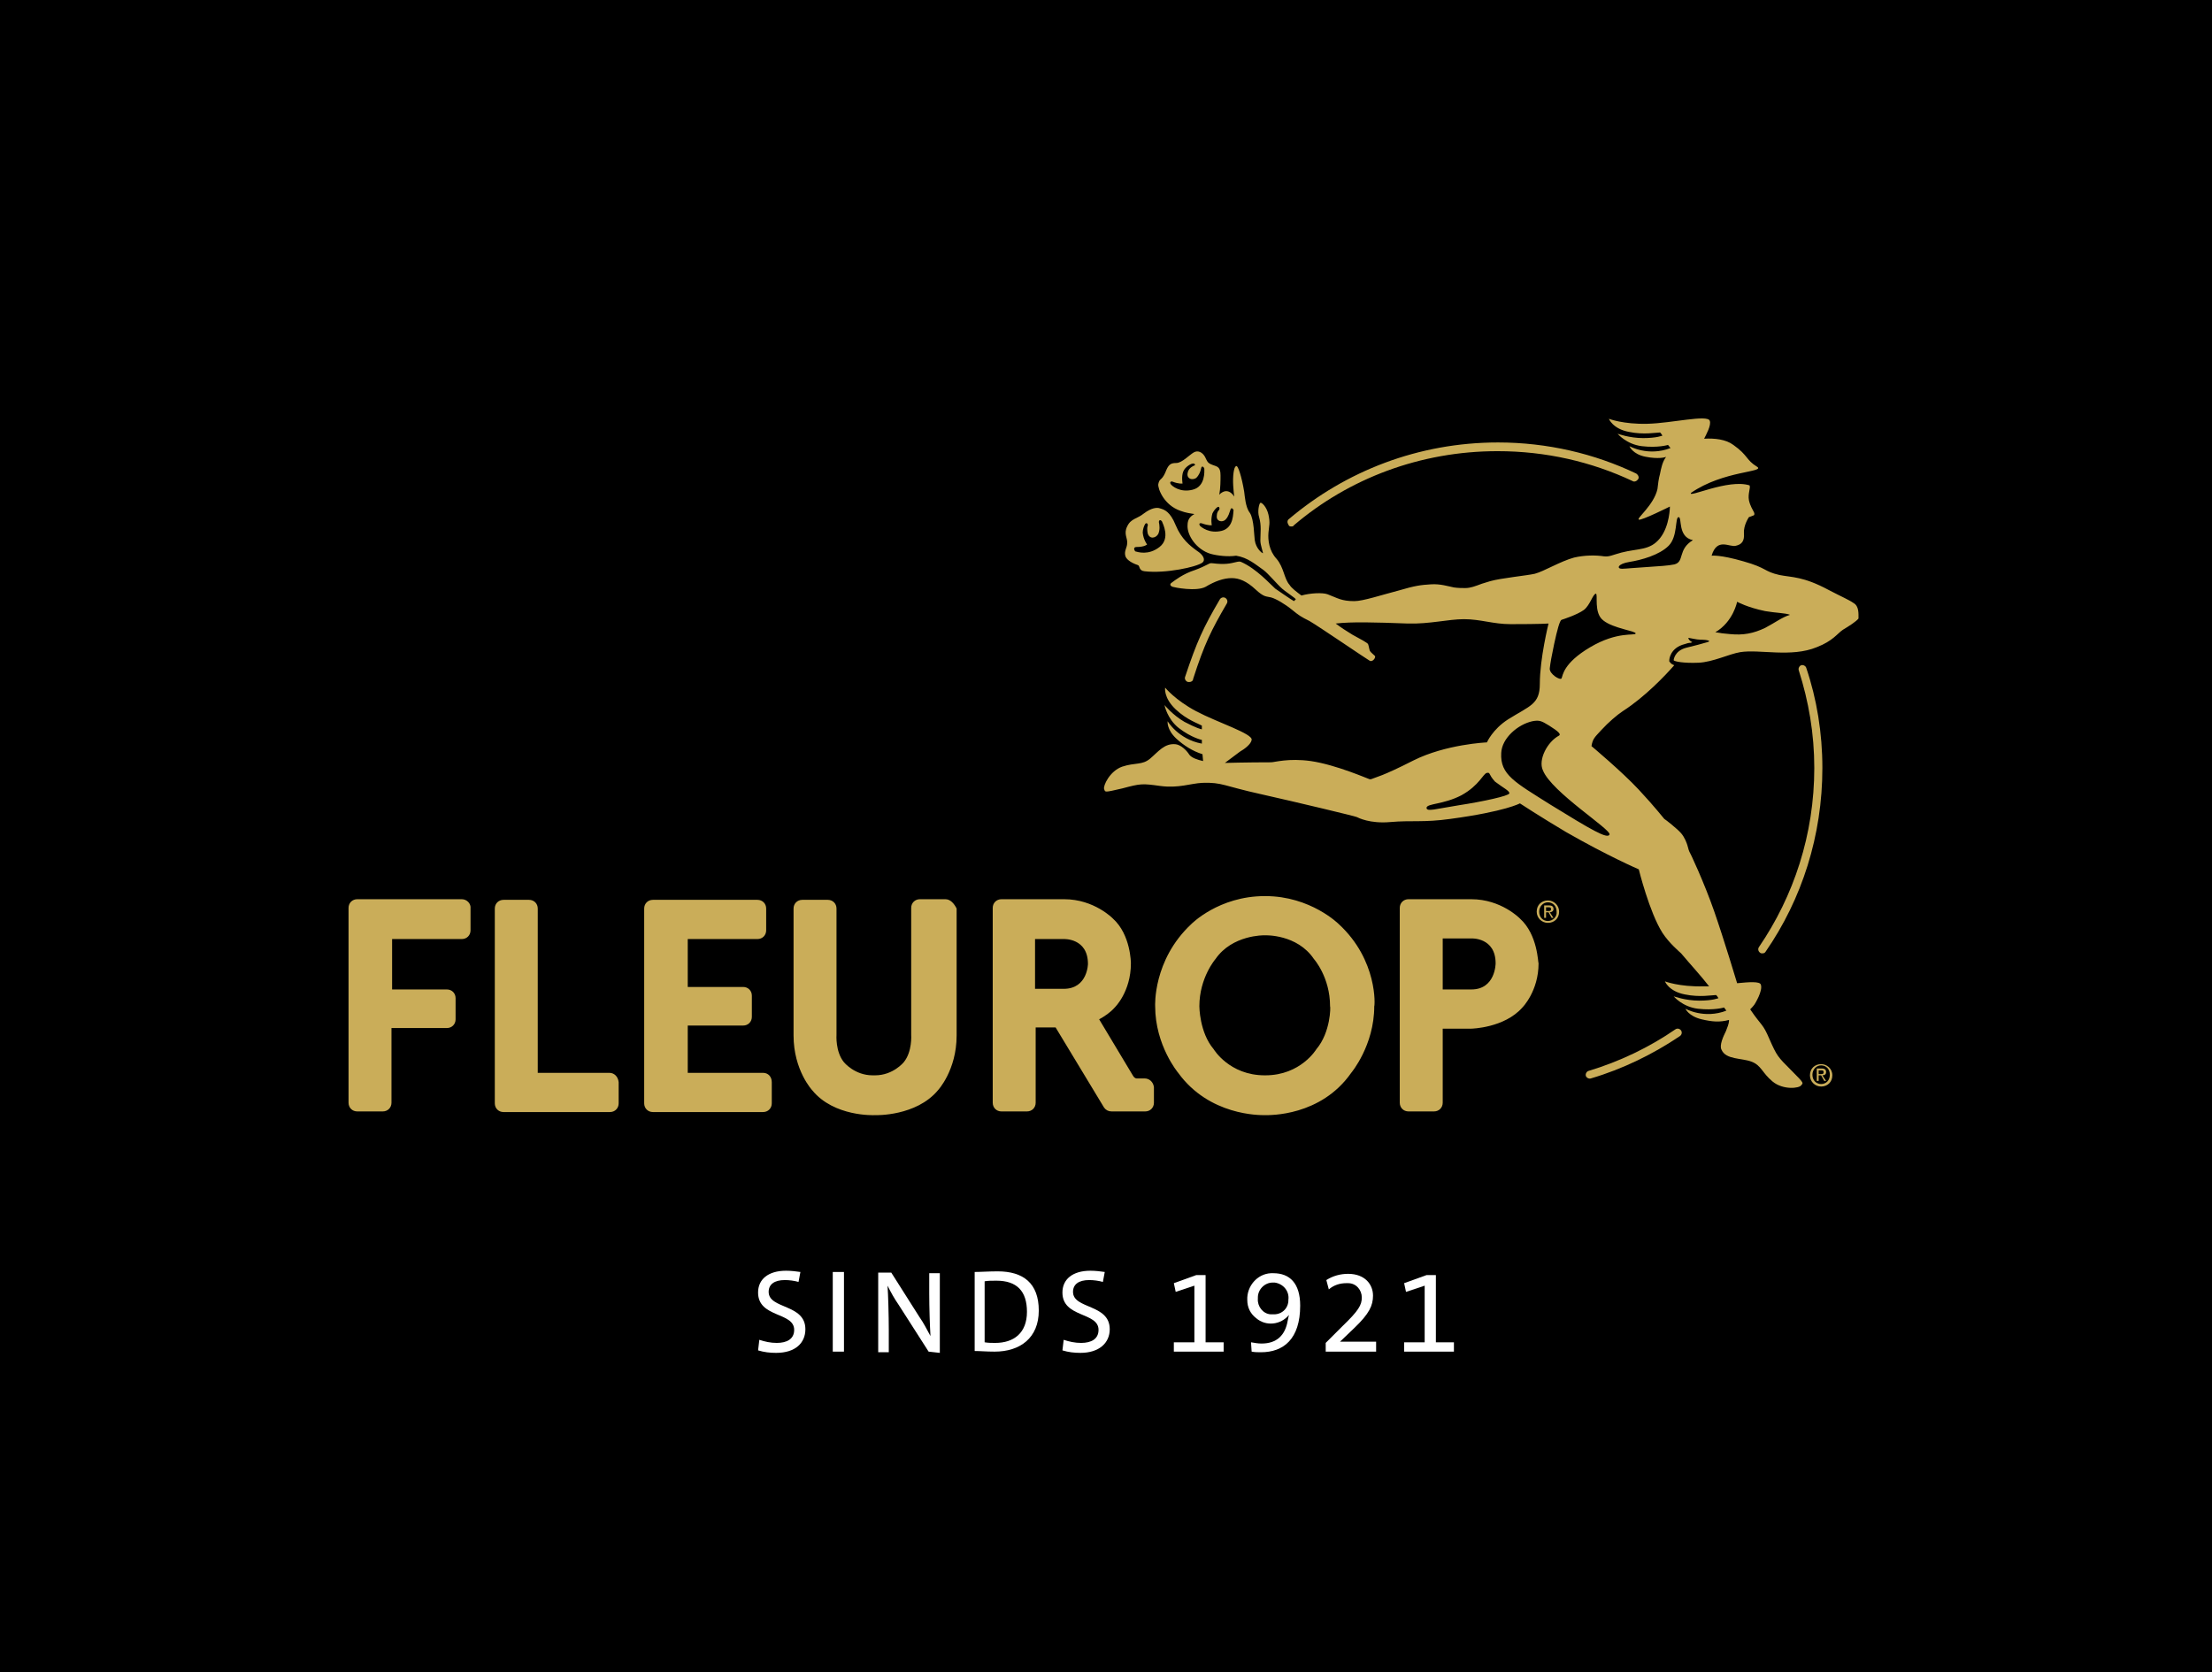 <?xml version="1.0" encoding="utf-8"?>
<!-- Generator: Adobe Illustrator 25.2.0, SVG Export Plug-In . SVG Version: 6.00 Build 0)  -->
<svg version="1.1" id="Laag_1" xmlns="http://www.w3.org/2000/svg" xmlns:xlink="http://www.w3.org/1999/xlink" x="0px" y="0px"
	 viewBox="0 0 355.4 268.7" style="enable-background:new 0 0 355.4 268.7;" xml:space="preserve">
<style type="text/css">
	.st0{fill:#FFFFFF;}
	.st1{fill:#CAAD59;}
</style>
<rect y="0" width="355.4" height="268.7"/>
<path class="st0" d="M128.3,206c-0.7-0.2-1.5-0.3-2.2-0.3c-1.7,0-2.6,0.7-2.6,1.9c0,2.8,5.9,1.9,5.9,6c0,2.2-1.6,3.8-4.7,3.8
	c-1,0-1.9-0.1-2.9-0.4l0.2-1.7c0.9,0.3,1.8,0.5,2.8,0.5c1.6,0,2.8-0.6,2.8-2.1c0-2.9-5.8-1.9-5.8-6c0-2.1,1.6-3.5,4.5-3.5
	c0.8,0,1.6,0.1,2.3,0.2L128.3,206z"/>
<path class="st0" d="M133.8,217.2v-12.8h1.8v12.8H133.8z"/>
<path class="st0" d="M149.2,217.2l-4.8-7.5c-0.7-1-1.3-2.1-1.8-3.1l0,0c0.1,1.4,0.2,4.8,0.2,7.1v3.6h-1.7v-12.8h2.1l4.5,7.1
	c0.7,1,1.2,2,1.8,3.1l0,0c-0.1-1.6-0.2-4.5-0.2-6.9v-3.2h1.7v12.8L149.2,217.2z"/>
<path class="st0" d="M156.5,204.4c1,0,2.4-0.1,3.8-0.1c4.1,0,6.6,1.9,6.6,6.3s-3,6.6-7.1,6.6c-1.3,0-2.3-0.1-3.2-0.1v-12.7H156.5z
	 M158.2,215.7c0.6,0.1,1.1,0.1,1.7,0.1c3,0,5.1-1.6,5.1-5c0-3.3-1.6-5-4.9-5c-0.7,0-1.4,0-1.9,0.1L158.2,215.7L158.2,215.7z"/>
<path class="st0" d="M177.2,206c-0.7-0.2-1.5-0.3-2.2-0.3c-1.7,0-2.6,0.7-2.6,1.9c0,2.8,5.9,1.9,5.9,6c0,2.2-1.7,3.8-4.7,3.8
	c-1,0-1.9-0.1-2.9-0.4l0.2-1.7c0.9,0.3,1.8,0.5,2.8,0.5c1.6,0,2.8-0.6,2.8-2.1c0-2.9-5.8-1.9-5.8-6c0-2.1,1.6-3.5,4.5-3.5
	c0.8,0,1.6,0.1,2.3,0.2L177.2,206z"/>
<path class="st0" d="M188.6,217.2v-1.5h3.3v-9.1l-3,1l-0.3-1.4l3.6-1.3h1.5v10.8h2.9v1.5H188.6z"/>
<path class="st0" d="M201,215.7c0.6,0.1,1.1,0.2,1.7,0.2c2.4,0,3.8-1.3,4.2-3.7c0.1-0.4,0.1-0.6,0.2-0.9l0,0
	c-1.3,1.6-3.7,1.9-5.3,0.5c-0.9-0.7-1.4-1.7-1.4-2.9c-0.1-2.2,1.6-4.2,3.8-4.3c0.1,0,0.3,0,0.4,0c2.6,0,4.3,1.6,4.3,5.2
	c0,5.4-2.7,7.5-6.3,7.5c-0.5,0-1,0-1.5-0.1L201,215.7z M204.5,206.1c-1.3,0-2.4,1.1-2.4,2.4c0,0.1,0,0.2,0,0.2
	c-0.1,1.2,0.8,2.4,2,2.5c0.1,0,0.3,0,0.4,0c1.3,0.1,2.4-0.8,2.5-2.1c0-0.1,0-0.2,0-0.2c0.2-1.4-0.8-2.6-2.2-2.8
	C204.7,206.1,204.6,206.1,204.5,206.1z"/>
<path class="st0" d="M213,217.2v-1.4l2.7-2.7c2.6-2.5,3.1-3.4,3.1-4.6c0-1.2-0.9-2.3-2.2-2.3c-0.1,0-0.2,0-0.3,0c-1,0-2,0.3-2.8,1
	l-0.4-1.5c1.1-0.7,2.3-1,3.5-1c2.7,0,4,1.7,4,3.5c0,1.6-0.6,2.9-3,5.2l-2.3,2.2l0,0c0.8,0,2.2,0,3.9,0h1.9v1.6H213z"/>
<path class="st0" d="M225.6,217.2v-1.5h3.3v-9.1l-3,1l-0.3-1.4l3.6-1.3h1.5v10.8h2.9v1.5H225.6z"/>
<g>
	<path class="st1" d="M97.9,172.4H86.4V146c0-0.8-0.6-1.4-1.4-1.4h-4.1c-0.8,0-1.4,0.6-1.4,1.4v31.3c0,0.8,0.6,1.4,1.4,1.4h17.1
		c0.8,0,1.4-0.6,1.4-1.4v-3.4C99.3,173,98.7,172.4,97.9,172.4z M151.9,144.5h-4.1c-0.8,0-1.4,0.6-1.4,1.4v20.4c0,0,0.2,2.7-1.2,4.4
		c0,0-1.7,2.1-4.6,2.1h-0.4c-2.9,0-4.6-2.1-4.6-2.1c-1.4-1.7-1.2-4.4-1.2-4.4V146c0-0.8-0.6-1.4-1.4-1.4h-4.1
		c-0.8,0-1.4,0.6-1.4,1.4v20.4c0,5.6,3,8.8,3,8.8c3.5,4.3,10,4,10,4h0.2c0,0,6.5,0.2,10-4c0,0,3-3.2,3-8.8V146
		C153.3,145.2,152.7,144.5,151.9,144.5z M122.6,172.4h-12.1v-7.6h8.9c0.8,0,1.4-0.6,1.4-1.4V160c0-0.8-0.6-1.4-1.4-1.4h-8.9v-7.7
		h11.2c0.8,0,1.4-0.6,1.4-1.4V146c0-0.8-0.6-1.4-1.4-1.4h-16.8c-0.8,0-1.4,0.6-1.4,1.4v31.3c0,0.8,0.6,1.4,1.4,1.4h17.7
		c0.8,0,1.4-0.6,1.4-1.4v-3.4C124,173,123.4,172.4,122.6,172.4z M183.9,173.3h-1.3c-0.1,0-0.4-0.1-0.6-0.5l-5.4-9
		c0.9-0.5,1.8-1.1,2.5-1.9c0,0,2.6-2.5,2.6-7.1c0,0,0-4.6-2.9-7.2c0,0-3-3.1-7.8-3.1h-6c0,0,0,0,0,0h-4.1c-0.8,0-1.4,0.6-1.4,1.4
		v31.3c0,0.8,0.6,1.4,1.4,1.4h4.1c0.8,0,1.4-0.6,1.4-1.4v-12.1h3.2l7.8,12.9l0,0c0.3,0.4,0.7,0.6,1.2,0.6h5.4c0.8,0,1.4-0.6,1.4-1.4
		v-2.5C185.3,173.9,184.7,173.3,183.9,173.3z M170.9,158.9h-4.6v-8h4.6c0,0,3.9-0.2,3.9,4C174.8,154.8,174.8,158.9,170.9,158.9z
		 M244.2,147.6c0,0-3-3.1-7.8-3.1h-6c0,0,0,0,0,0h-4.1c-0.8,0-1.4,0.6-1.4,1.4v31.3c0,0.8,0.6,1.4,1.4,1.4h4.1
		c0.8,0,1.4-0.6,1.4-1.4v-11.9h4.6c0,0,5.3-0.1,8.2-3.4c0,0,2.6-2.6,2.6-7.1C247.1,154.8,247.1,150.2,244.2,147.6z M236.4,159h-4.6
		v-8.2h4.6c0,0,3.9-0.2,3.9,4C240.3,154.8,240.3,159,236.4,159z M74.2,144.5H57.4c-0.8,0-1.4,0.6-1.4,1.4v31.3
		c0,0.8,0.6,1.4,1.4,1.4h4.1c0.8,0,1.4-0.6,1.4-1.4v-12h8.9c0.8,0,1.4-0.6,1.4-1.4v-3.4c0-0.8-0.6-1.4-1.4-1.4H63v-8.1h11.2
		c0.8,0,1.4-0.6,1.4-1.4V146C75.7,145.2,75,144.5,74.2,144.5z M215.1,148.5c0,0-4.5-4.5-11.8-4.5h-0.1c-7.4,0-11.8,4.5-11.8,4.5
		c-6.2,5.8-5.8,13.2-5.8,13.2c0,6.3,3.7,10.7,3.7,10.7c5,6.9,13.1,6.8,13.9,6.8c0.8,0,9,0.2,13.9-6.8c0,0,3.7-4.4,3.7-10.7
		C220.9,161.7,221.4,154.3,215.1,148.5z M211.5,168.6c0,0-2.5,4.2-8.2,4.2h-0.1c-5.7,0-8.2-4.2-8.2-4.2c-2.3-2.7-2.3-6.9-2.3-6.9
		c0-4.6,2.6-7.6,2.6-7.6c2.7-3.9,7.8-3.8,7.8-3.8h0.2c0,0,5.1-0.2,7.8,3.8c0,0,2.6,2.9,2.6,7.6C213.8,161.7,213.8,165.9,211.5,168.6
		z"/>
	<path class="st1" d="M191.1,109.6c0.3,0,0.6-0.2,0.6-0.5c1.8-5.6,2.9-7.8,5.4-12.1c0.2-0.3,0.1-0.7-0.2-0.9
		c-0.3-0.2-0.7-0.1-0.9,0.2c-2.7,4.6-3.7,6.8-5.6,12.5c-0.1,0.3,0.1,0.7,0.5,0.8C191,109.6,191.1,109.6,191.1,109.6 M290.2,107.3
		c-0.1-0.3-0.5-0.5-0.8-0.4c-0.3,0.1-0.5,0.5-0.4,0.8c1.6,5,2.5,10.2,2.5,15.7c0,10.7-3.3,20.6-8.9,28.8c-0.2,0.3-0.1,0.7,0.2,0.9
		c0.1,0.1,0.2,0.1,0.4,0.1c0.2,0,0.4-0.1,0.5-0.3c5.8-8.4,9.1-18.6,9.1-29.5C292.8,117.8,291.9,112.3,290.2,107.3 M207.5,84.6
		c0.1,0,0.3,0,0.4-0.2c8.8-7.5,20.3-11.9,32.7-11.9c7.8,0,15.1,1.7,21.7,4.8c0.3,0.2,0.7,0,0.9-0.3c0.2-0.3,0-0.7-0.3-0.9h0
		c-6.7-3.2-14.3-5-22.2-5c-12.8,0-24.5,4.6-33.6,12.3c-0.3,0.2-0.3,0.6-0.1,0.9C207.1,84.6,207.3,84.6,207.5,84.6"/>
	<path class="st1" d="M293.4,172.3c0-0.4-0.2-0.6-0.7-0.6h-0.8v2h0.3v-0.9h0.4l0.5,0.9h0.3l-0.6-0.9
		C293.2,172.8,293.4,172.6,293.4,172.3 M292.2,172.6V172h0.4c0.2,0,0.4,0,0.4,0.3c0,0.3-0.2,0.3-0.5,0.3H292.2z M292.6,171
		c-1,0-1.8,0.7-1.8,1.8c0,1,0.8,1.8,1.8,1.8c1,0,1.8-0.7,1.8-1.8C294.4,171.7,293.5,171,292.6,171 M292.6,174.2
		c-0.8,0-1.4-0.6-1.4-1.5c0-0.8,0.6-1.5,1.4-1.5c0.8,0,1.4,0.6,1.4,1.5C294,173.6,293.4,174.2,292.6,174.2"/>
	<path class="st1" d="M283.6,100.9c-1.9,0.9-3.5,1.2-5.6,1c-0.8-0.1-1.3-0.1-1.7-0.2c-0.2,0-0.5-0.1-0.7-0.1
		c2.9-1.7,3.5-4.9,3.5-4.9s1.6,0.9,4.5,1.5c1.7,0.3,3.3,0.3,4,0.6C286.3,99.2,285.3,100,283.6,100.9 M269,90.7
		c-0.9,0.2-2.6,0.3-4.1,0.4c-1.8,0.1-3.8,0.3-4.3,0.3c-0.9,0-0.7-0.8,1.2-1.1c1.9-0.3,4.8-1.1,6.3-2.6c1.5-1.5,1-4.6,1.6-4.6
		c0.6,0-0.2,3.2,2.3,3.7C269.5,88.3,270.7,90.3,269,90.7 M255.5,104c-4.4,2.6-4.4,4.6-4.6,5c-0.2,0.4-2-0.7-1.9-1.6
		c0.1-0.9,0.3-2,0.7-3.9c0.5-2.3,0.9-3.8,1.2-3.9c0.3-0.1,2.5-0.8,3.6-1.6c1-0.8,1.4-2.5,1.9-2.6c0.4,0-0.4,3.1,1.2,4.3
		c1.6,1.3,5.3,1.7,5.2,2.1C262.7,102.2,259.9,101.4,255.5,104 M258.6,134.1c-0.3,0.8-3-0.8-9.5-4.8c-5.7-3.6-8.1-4.8-7.9-8.3
		c0.1-2.4,2.7-4.6,5-5.1c1.1-0.2,1.4-0.1,2.7,0.7c1.6,1,1.9,1.4,1.6,1.6c-1.9,1-3.4,3.9-2.6,5.6
		C249.3,127.3,258.9,133.3,258.6,134.1 M242.5,127.5c-0.1,0.4-4.2,1.3-8.1,1.9c-3.8,0.6-5.2,1.1-5.2,0.4c0.1-0.7,2.7-0.5,5.6-2
		c2.9-1.6,3.5-3.5,4.1-3.6c0.6-0.1,0.2,0.2,1.3,1.4C241.5,126.6,242.6,127.1,242.5,127.5 M196.3,85.3c-2,0.5-3.3-0.6-3.5-0.8
		c-0.2-0.3-0.1-0.5,0.3-0.4c1.1,0.4,1.6,0.3,1.6,0.3s-0.2-0.9,0.1-1.9c0.2-0.4,0.5-0.8,0.8-1c0.3-0.2,0.4,0.2,0.3,0.4
		c-0.2,0.2-0.4,0.5-0.4,1c-0.1,0.9,0.9,1.1,1.4,0.6c0.5-0.5,0.6-1.1,0.8-1.6c0.1-0.4,0.4-0.2,0.5,0.1
		C198.1,82.3,198.3,84.8,196.3,85.3 M191.6,78.7c-2,0.5-3.3-0.6-3.5-0.9c-0.2-0.3,0-0.5,0.3-0.4c1,0.4,1.6,0.3,1.6,0.3
		s-0.2-1.1,0.1-1.9c0.3-0.8,1.3-1.3,1.5-1.3c0.4-0.1,0.5,0.3,0.3,0.3c-0.2,0.1-1,0.4-1.1,1.3c-0.1,0.9,0.8,1.1,1.4,0.7
		c0.5-0.5,0.7-1.1,0.8-1.6c0.1-0.4,0.4-0.2,0.5,0.1C193.5,75.7,193.7,78.2,191.6,78.7 M297.8,96.9C297.8,96.9,297.8,96.9,297.8,96.9
		c-0.7-0.5-1.9-1-4-2.1c-4.1-2.2-5.9-2-7.9-2.4c-2.6-0.6-1.9-1.1-5.8-2.2c-3.8-1.1-5.1-0.9-5.1-0.9c0.9-3,2.9-1.3,3.9-1.6
		c0.9-0.2,1.4-0.7,1.3-2c-0.1-1.3,0.8-2.6,0.8-2.6s0.6-0.2,0.8-0.3c0.1-0.1,0.1-0.3,0-0.5c-0.2-0.4-0.6-1-0.8-1.9
		c-0.2-1.1,0.3-2,0.1-2.4c-3.4-1.1-10,2.1-9.4,1.2c5.2-3.6,12-3.3,10.6-4.2c-1.8-1.1-1.4-1.8-3.8-3.5c-1.2-0.9-3-1.1-4.7-1
		c0.3-0.6,1.2-2.2,0.9-2.9c-0.4-1-6.1,0.4-10,0.5c-3.9,0.1-6.2-0.8-6.2-0.8s0.6,1.6,3.2,2.1c2.4,0.5,4.4,0.1,5,0.1
		c0.1,0,0.4,0.5,0.4,0.5s-0.9,0.4-3.1,0.4c-2.2,0-4.1-0.7-4.1-0.7s1.4,1.7,3.9,2c2.6,0.3,4.2-0.2,4.2-0.2l0.4,0.5
		c-3.6,1.4-6.6-0.3-6.6-0.3s0.5,1.3,2.6,1.7c2,0.4,3.2,0.1,3.3,0c-0.6,0.8-0.8,1.8-1,2.8c-0.2,0.7-0.3,1.5-0.4,2.4
		c-0.6,2.6-3.4,4.7-3,4.9c0.4,0.2,5-2.1,5-2.1s0,3.1-1.6,5.1c-1.6,2-3.5,1.6-6.2,2.3c-1.5,0.4-1.9,0.7-2.8,0.6
		c-1.3-0.2-3.1-0.2-4.8,0.2c-2.2,0.6-4.8,2.2-6.3,2.6c-1.3,0.3-5.5,0.7-7.2,1.2l-1.3,0.4c-1.1,0.4-1.8,0.7-2.7,0.7
		c-0.5,0-1.1,0-1.8-0.1c-1-0.2-2.2-0.6-3.7-0.5c-1.6,0.1-2.5,0.2-5.2,1c-2.7,0.7-5.7,1.7-7.1,1.7c-2.1,0-2.7-0.5-4.3-1.1
		c-0.8-0.3-2.8-0.2-4.2,0.2c-0.8-0.6-1.6-1.2-1.9-1.7c-0.9-1-0.9-2.8-2.1-4.2c-1.2-1.3-1.4-3-1.3-4.2c0.1-1.2,0.3-1.5,0-2.9
		c-0.3-1.3-1.1-2-1.3-1.9c-0.2,0.1-0.5,1.4-0.2,2.3c0.4,1.4,0.2,2.5,0.2,3.8c0,0.7,0.5,2,0.4,2c-0.1,0-1.1-0.7-1.3-2.1
		c-0.1-0.5-0.1-3.4-0.8-4.4c-0.7-0.9-0.8-2.7-0.9-3.4c-0.4-2.4-1-4.3-1.3-4.1c-0.2,0.1-0.3,0.4-0.4,1c-0.2,1.4,0,3,0.1,3.9
		c0,0,0,0,0,0c-0.5-0.8-1.2-1.1-1.9-0.7c-0.2,0.1-0.3,0.2-0.5,0.4c0.2-1.1,0.2-2.3,0.2-3.1c0-1.4-0.5-1.4-1.3-1.7
		c-0.8-0.3-0.8-0.5-1.2-1.3c-0.4-0.7-1.1-1.1-1.8-0.7c-0.7,0.4-1.9,1.7-2.8,1.7c-1,0-1.3,0.3-1.8,1.6c-0.6,1.3-0.9,0.8-1.1,1.8
		c-0.1,0.7,0.9,3.4,3.6,4.3c0.8,0.3,1.5,0.4,2.2,0.5c-0.5,0.3-1.1,0.7-1.1,1.8c-0.1,1.6,1.4,3.9,3.7,4.6c1.1,0.3,2.8,0.5,4.1,0.3
		c1.9,0.3,3.1,1.4,4.4,2.3c0.8,0.6,2.2,2.3,3,3c0.3,0.3,2.1,1.5,2.2,1.7l0,0c-0.1,0.1-0.2,0.2-0.3,0.3c-0.4-0.2-2.4-1.6-3-2
		c-0.8-0.7-3-3.2-5.5-4.3c-0.4-0.2-1.1,0.2-2.3,0.3c-1.3,0.1-2.1-0.1-2.5-0.1c-0.4,0-0.7,0.4-2.6,1.1c-1.9,0.6-3.3,1.7-3.7,2
		c-0.5,0.3-0.2,0.6,0.1,0.7c0.3,0.1,3.8,0.8,5.3,0c1.5-0.9,2.9-1.4,4.2-1.4c1.2,0,2.4,0.5,3.8,1.8c1.4,1.3,1.7,1.1,2.5,1.3
		c0.8,0.2,2.3,1.1,3.4,2c1.1,0.9,1.4,1.1,2.8,1.8c1.4,0.8,9.3,6.2,9.7,6.4c0.5,0.2,1-0.6,0.8-0.8c-0.2-0.2-0.7-0.6-0.8-0.8
		c-0.1-0.2-0.2-0.9-0.3-1.1c-0.1-0.2-1.2-0.8-2.5-1.5c-1-0.6-1.9-1.2-2.7-1.8c2.5-0.3,6.3-0.2,11.6,0c3.5,0.1,6.5-0.7,9-0.7
		c2.7,0,4.7,0.8,7.5,0.8c5,0,6.1-0.1,6.1-0.1s-1.4,5.6-1.4,9.7c0,3.3-1.6,3.5-5.1,5.7c-2.5,1.6-3.4,3.7-3.4,3.7
		c-0.1,0-6.6,0.3-11.8,2.9c-5.1,2.6-6.1,2.7-6.5,2.9c-0.4,0.2-0.6,0.1-0.6,0.1c-0.1,0-5.3-2.3-9.4-2.9c-3.6-0.5-5.8,0.2-6.4,0.2
		c-3.8,0-7.4,0.1-7.4,0.1l2.4-1.8c0.7-0.4,1.8-1.2,1.9-1.9c0.2-1-5.5-2.8-8.9-4.6c-3.4-1.8-5-3.8-5-3.8s-0.3,1.6,1.7,3.5
		c1.8,1.7,3.7,2.3,4.2,2.6c0,0,0,0,0,0l0,0.6c-0.1,0-0.9-0.2-2.8-1.2c-1.9-1.1-3.2-2.7-3.2-2.7s0.4,2.2,2.3,3.7
		c2.1,1.6,3.7,1.9,3.7,1.9l0,0.3l0,0.3c-3.8-0.7-5.5-3.6-5.5-3.6s-0.2,1.3,1.4,2.8c1.2,1.1,2.6,2,4.2,2.5l0.1,1.1
		c-0.9-0.2-1.8-0.5-2.2-1c-0.5-0.8-1.4-1.6-2.2-1.7c-1.8-0.2-2.8,1.2-4.1,2.3c-1.3,1.1-2.4,0.6-4.5,1.3c-2,0.7-3.1,3.1-2.9,3.6
		c0.2,0.5-0.1,0.6,2.9-0.1c3-0.8,3.2-0.8,6.1-0.4c3,0.4,4.8-0.4,6.8-0.5c3.2-0.1,3.4,0.5,9.3,1.8c5.8,1.3,15.4,3.6,15.5,3.7
		c0.2,0.1,2.1,1.1,5.4,0.8c3.4-0.3,5.3,0.1,9.6-0.5c8.9-1.2,11.2-2.5,11.2-2.5s3.2,2.1,7.4,4.6c6.8,3.9,11.7,6,11.7,6
		s1.7,6.9,3.8,10.2c1.1,1.7,2.8,3.1,3,3.3c1.6,1.9,3.1,3.5,4.5,5.3c-0.3,0-0.6,0-0.9,0c-3.9,0.1-6.2-0.8-6.2-0.8s0.6,1.6,3.2,2.1
		c2.4,0.5,4.4,0.1,5,0.1c0.1,0,0.4,0.5,0.4,0.5s-0.9,0.4-3.1,0.4c-2.2,0-4.1-0.7-4.1-0.7s1.4,1.7,3.9,2c2.6,0.3,4.2-0.2,4.2-0.2
		l0.3,0.4c0,0,0,0.1,0.1,0.1c-3.6,1.4-6.6-0.3-6.6-0.3s0.5,1.2,2.6,1.7c1.7,0.4,2.9,0.5,4.4,0.1c0,0.7-0.3,1.2-0.5,1.8
		c-0.4,0.8-1.1,2.3-0.7,3c0.7,1.6,3.2,1.3,4.8,1.9c1.6,0.6,1.7,1.8,3.4,3.2c1.7,1.4,4.3,1.1,4.6,0.6c0.3-0.4,0.6-0.2-1.6-2.4
		c-2.2-2.2-2.3-2.3-3.5-5c-1.1-2.6-1.2-2-3.1-4.8c0.5-0.5,0.7-0.8,0.7-0.8s1.4-2.2,1-3.2c-0.2-0.5-1.8-0.4-3.8-0.2
		c0,0-2.1-7-3.7-11.6c-1.6-4.6-3.9-9.5-4-9.6c-0.1-0.2-0.2-0.7-0.3-1c-0.1-0.3-0.4-1.2-1-1.9c-0.6-0.7-2.5-2.2-2.7-2.3
		c-0.2-0.2-1.4-1.8-4.1-4.7c-2.7-2.9-7.6-7-7.6-7c0.2-1.2,0.5-1.4,1.6-2.6c1.1-1.2,2.5-2.4,3.4-3c3.6-2.3,6.9-5.8,8.3-7.4l0,0
		c-0.3-0.1-0.6-0.3-0.7-0.5l-0.1-0.1l0-0.2c0-0.1,0.1-2,2.5-2.6c0.3-0.1,0.6-0.2,0.9-0.2c0,0,0.1,0,0.3-0.1
		c-0.6-0.3-0.7-0.7-0.6-0.7c0.1,0,1.3,0.3,1.9,0.3h0.1c0,0,0,0,0.1,0c0.8,0,1.7,0.2,0.9,0.4c-1.4,0.4-1.4,0.4-3.4,0.9
		c-1.9,0.5-2,2-2,2c0.1,0.2,1.6,0.5,4,0.4c2.3-0.1,4.9-1.4,6.7-1.7c3.1-0.5,8.2,0.9,12.3-0.8c2.6-1,3.3-2.2,4.2-2.8
		c1-0.6,2.1-1.3,2.5-1.8C298.6,98.6,298.7,97.4,297.8,96.9"/>
	<path class="st1" d="M182.6,87.9c1.3,0,1.7-0.4,1.7-0.4s-0.6-0.8-0.7-1.9c0-0.5,0.2-1.1,0.4-1.4c0.2-0.3,0.5,0,0.4,0.3
		c-0.1,0.2-0.1,0.7,0,1.2c0.3,1,1.3,0.8,1.7,0.1c0.3-0.7,0.2-1.4,0.1-1.9c0-0.4,0.3-0.4,0.5-0.1c0.1,0.3,1.4,2.7-0.4,4.1
		c-1.8,1.4-3.5,0.8-3.9,0.7C182.1,88.2,182.2,87.9,182.6,87.9 M180.8,89.3c0.1,0.5,0.8,1.1,2,1.5c0.4,0.1,0.1,0.9,1.1,1
		c3.4,0.4,8.4-0.7,9.3-1.4c0.5-0.4,0.2-1.2-0.9-1.9c-1.1-0.8-2.5-1.9-3.4-4.1c-0.9-2.2-1.8-2.5-2.5-2.7c-0.5-0.2-1.4-0.1-2.6,0.8
		c-1.1,0.9-2.1,0.8-2.7,2.1c-0.6,1.2,0.1,1.9,0,2.7C181.1,88,180.6,88.5,180.8,89.3"/>
	<path class="st1" d="M269.2,165.4c-4.2,2.9-9,5.2-14,6.7l0,0c-0.3,0.1-0.5,0.5-0.4,0.8c0.1,0.3,0.5,0.5,0.8,0.4l0,0
		c5.1-1.5,10-3.9,14.3-6.8c0.3-0.2,0.4-0.6,0.2-0.9C269.9,165.3,269.5,165.2,269.2,165.4"/>
	<path class="st1" d="M249.6,146.1c0-0.4-0.2-0.6-0.7-0.6h-0.8v2h0.3v-0.9h0.4l0.5,0.9h0.3l-0.6-0.9
		C249.3,146.6,249.6,146.4,249.6,146.1 M248.4,146.4v-0.6h0.4c0.2,0,0.4,0,0.4,0.3c0,0.3-0.2,0.3-0.5,0.3H248.4z M248.7,144.7
		c-1,0-1.8,0.7-1.8,1.8c0,1,0.8,1.8,1.8,1.8c1,0,1.8-0.7,1.8-1.8C250.5,145.5,249.7,144.7,248.7,144.7 M248.7,148
		c-0.8,0-1.4-0.6-1.4-1.5c0-0.8,0.6-1.5,1.4-1.5c0.8,0,1.4,0.6,1.4,1.5C250.2,147.3,249.5,148,248.7,148"/>
</g>
</svg>
